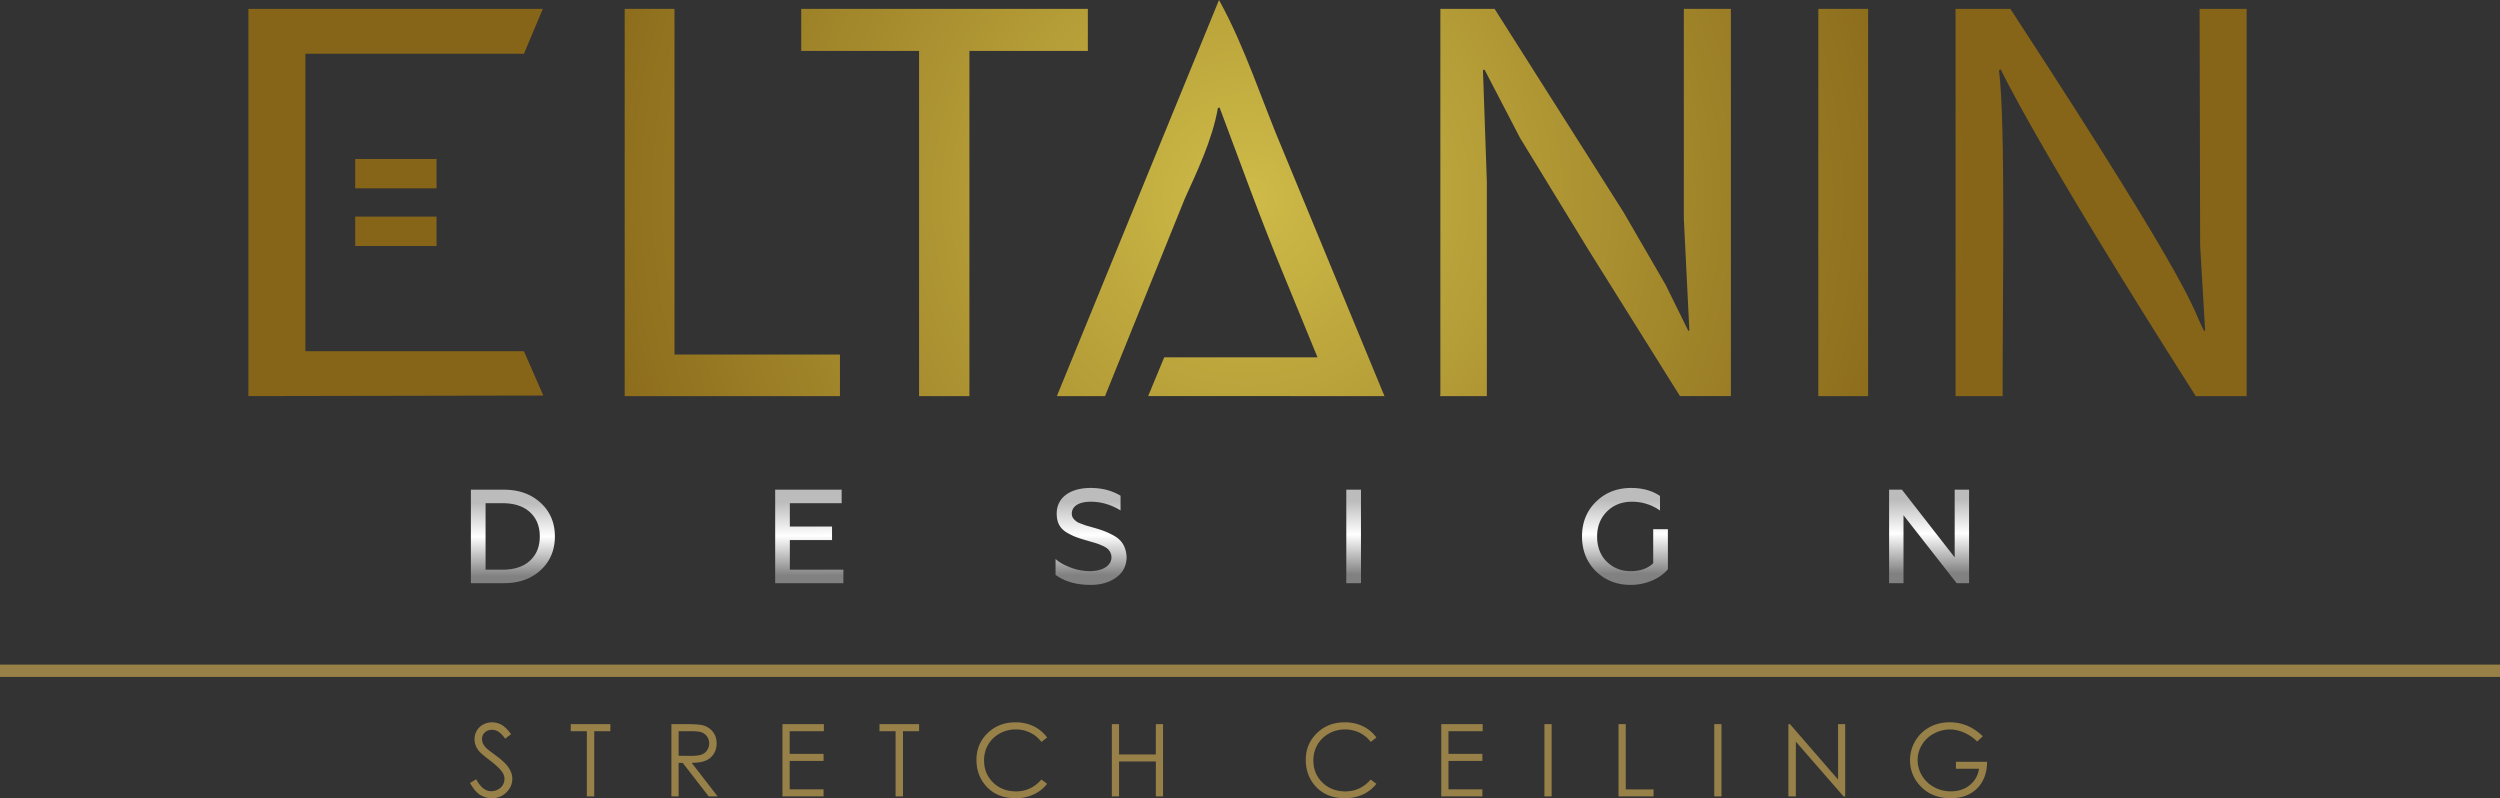 <svg xmlns="http://www.w3.org/2000/svg" xmlns:xlink="http://www.w3.org/1999/xlink" viewBox="0 0 4512.75 1440.87"><rect x="0" y="0" width="4512.75" height="1440.87" fill="#333333" stroke="none"/><defs><linearGradient id="Безымянный_градиент_17" x1="2202.43" y1="1071.2" x2="2201.95" y2="846.46" gradientUnits="userSpaceOnUse"><stop offset="0.15" stop-color="#818181"/><stop offset="0.47" stop-color="#fff"/><stop offset="0.74" stop-color="#bcbcbc"/></linearGradient><radialGradient id="GradientFill_1" cx="2251.87" cy="357.5" r="1300.08" gradientUnits="userSpaceOnUse"><stop offset="0" stop-color="#cebb48"/><stop offset="1" stop-color="#866518"/></radialGradient></defs><g id="Слой_2" data-name="Слой 2"><g id="DESIGN_копия" data-name="DESIGN копия" style="isolation:isolate"><g id="DESIGN_копия-2" data-name="DESIGN копия"><path d="M975.81,907.56c-17.11-15.67-39-23.62-66.29-23.62H850v168.74h59.54c27.24,0,49.18-7.72,66.29-23.38s25.8-36.16,25.8-61S992.93,923.23,975.81,907.56Zm-19.28,104.62c-11.81,10.85-28.45,16.15-49.42,16.15H876.5v-120h30.61c21,0,37.61,5.3,49.42,16.15s17.84,25.31,17.84,43.87S968.34,1001.33,956.53,1012.18Zm469.21-37.36h76.17V950.47h-76.17V908.29h93.53V883.94h-120v168.74H1522.4v-24.35h-96.66Zm583.94-8.44c-10.61-5.78-18.08-8.68-30.85-12.53l-19.29-5.55c-4.1-1.69-11.81-4.1-14.94-6-5.79-4.09-9.89-7.95-9.89-15.18,0-12.54,11.33-21.46,34.47-21.46,18.57,0,36.4,5.31,53.52,15.67V894.79c-15.67-9.4-33.75-14-54-14-37.84,0-61.23,18.07-61.23,46,0,15.42,5.07,26.27,17.36,34a122.77,122.77,0,0,0,16.87,8.43c5.07,1.93,12.54,4.34,21.94,7l3.37,1c10.85,3.13,15.43,4.34,23.15,7.95a34.48,34.48,0,0,1,8.67,5.06,20.82,20.82,0,0,1,7.48,15.67c0,15.67-16.88,25.07-39,25.07a98.24,98.24,0,0,1-34.72-6.51c-11.33-4.33-20.49-9.4-27.24-15.42v28.68c16.64,12.06,37.61,18.08,63.4,18.08,18.56,0,34-4.58,46.28-13.5s18.57-21.21,18.57-36.88C2032.58,986.39,2024.63,974.34,2009.68,966.38Zm420.51,86.3h26.51V883.94h-26.51Zm554-35.92c-9.88,9.4-23.62,14.22-40.74,14.22s-31.33-5.78-43.14-17.11c-11.58-11.57-17.36-26.76-17.36-45.32s6-33.51,17.84-45.32,27-17.6,45.32-17.6a87.35,87.35,0,0,1,50.38,15.91V895.27q-21.34-14.46-52.07-14.46c-25.31,0-46.52,8.19-63.4,24.82-16.87,16.4-25.31,37.37-25.31,62.68s8.44,46.28,25.07,62.91c16.87,16.4,37.85,24.59,62.67,24.59,28.21,0,53.52-11.81,67.26-28.2V955.29h-26.52ZM3528.4,883.94v122.21l-95.22-122.21H3410v168.74h26V930l95.94,122.7h22.42V883.94Z" style="fill:url(#Безымянный_градиент_17)"/></g></g><g id="STRETCH_CEILING_копия" data-name="STRETCH CEILING копия" style="isolation:isolate"><g id="STRETCH_CEILING_копия-2" data-name="STRETCH CEILING копия"><path d="M895.24,1363.9q-14.28-10.56-16.85-13a30.38,30.38,0,0,1-6.47-8.69,20,20,0,0,1-1.78-8.25,15.66,15.66,0,0,1,5-11.79q5-4.79,12.91-4.79a21.56,21.56,0,0,1,11.3,3.1q5.19,3.11,12.55,12.86l10.64-8.07q-9-12.24-17-16.8a34.26,34.26,0,0,0-17.25-4.57,33.07,33.07,0,0,0-16.09,4,29.09,29.09,0,0,0-11.49,11,30.27,30.27,0,0,0-4.08,15.52,32.6,32.6,0,0,0,6.92,20q4,5.5,20.31,17.82t22.35,20.93a22.17,22.17,0,0,1,4.43,12.86,21.34,21.34,0,0,1-3,10.91,21.65,21.65,0,0,1-8.78,8.2,26,26,0,0,1-12.33,3.06q-15.34,0-27-21.55l-11.08,6.65q8.16,14.91,17.82,21.24a38.42,38.42,0,0,0,21.55,6.34A36.21,36.21,0,0,0,914,1430.41q10.77-10.47,10.77-24.65,0-9.85-6.3-19.6T895.24,1363.9Zm135-44h29.09v117.68h13.3V1319.91h29.09v-12.77h-71.48Zm244,52.89a31.33,31.33,0,0,0,14.33-12.2,34.94,34.94,0,0,0,5-18.74q0-12.78-7.28-21.53a33.53,33.53,0,0,0-18.89-11.41q-7.71-1.79-29.44-1.78h-26v130.45h13V1377h7.37l46.91,60.57h16.13L1248.55,1377Q1264.95,1376.93,1274.26,1372.8Zm-49.21-8.55v-44.34h23q13.41,0,19.19,2.31a19.77,19.77,0,0,1,9.32,7.67,21.14,21.14,0,0,1,3.56,11.93,22,22,0,0,1-3.51,12.19,20.14,20.14,0,0,1-9.77,7.94q-6.27,2.47-19.32,2.48Zm187.38,73.34h74.23v-12.77h-61.2v-51.26h61.2v-12.77h-61.2v-40.88h61.73v-12.77h-74.76Zm175.14-117.68h29.09v117.68H1630V1319.91h29.09v-12.77h-71.48Zm216.74,4.3a58,58,0,0,1,28.91-7.49,59.9,59.9,0,0,1,26.21,5.72,56.24,56.24,0,0,1,20.44,16.8l10.28-7.89a64,64,0,0,0-24.12-20.26,73.82,73.82,0,0,0-33-7.23q-30.24,0-50.32,19.55t-20.09,48.2q0,27.23,16.58,46.47,19.79,22.8,54,22.79a76.39,76.39,0,0,0,32.59-6.78,65.61,65.61,0,0,0,24.34-19.2l-10.28-7.8q-18.45,21.45-45.85,21.46-24.91,0-41.28-16t-16.36-39.81a55.78,55.78,0,0,1,7.31-28.43A53.85,53.85,0,0,1,1804.31,1324.21Zm282.1,37.65H2020v-54.72h-13v130.45h13v-63h66.43v63h13V1307.14h-13Zm312.33-37.65a58,58,0,0,1,28.91-7.49,59.9,59.9,0,0,1,26.21,5.72,56.24,56.24,0,0,1,20.44,16.8l10.28-7.89a64,64,0,0,0-24.12-20.26,73.82,73.82,0,0,0-33-7.23q-30.24,0-50.32,19.55t-20.09,48.2q0,27.23,16.58,46.47,19.79,22.8,54,22.79a76.39,76.39,0,0,0,32.59-6.78,65.61,65.61,0,0,0,24.34-19.2l-10.28-7.8q-18.45,21.45-45.85,21.46-24.91,0-41.28-16t-16.36-39.81a55.78,55.78,0,0,1,7.31-28.43A53.85,53.85,0,0,1,2398.74,1324.21Zm202.9,113.38h74.23v-12.77h-61.19v-51.26h61.19v-12.77h-61.19v-40.88h61.72v-12.77h-74.76Zm186.23,0h13V1307.14h-13Zm146.77-130.45h-13v130.45h63.23V1425h-50.2Zm159.8,130.45h13V1307.14h-13Zm223.48-30.45-86.82-100h-2.84v130.45h13.48v-98.78l86.11,98.78h2.93V1307.14h-12.86Zm212.75-32.07v12.59h41.59a44.82,44.82,0,0,1-16.5,29.45q-13.92,11.34-34.05,11.35a62.85,62.85,0,0,1-30.51-7.58,56.15,56.15,0,0,1-21.81-20.84,53.89,53.89,0,0,1-7.89-28,52.79,52.79,0,0,1,7.62-27.27,54.62,54.62,0,0,1,21.51-20.44,60.3,60.3,0,0,1,29.22-7.54,64.37,64.37,0,0,1,25.32,5.54,77.44,77.44,0,0,1,23.9,16.27l10.11-9.57q-13.93-13.21-28.56-19.2a81.63,81.63,0,0,0-31.21-6q-20.49,0-36.72,9a66.18,66.18,0,0,0-25.54,25,67.25,67.25,0,0,0-9.31,34.49,65.52,65.52,0,0,0,16.23,43.9q21.1,24.66,57.29,24.65,29.79,0,47.57-17.78t18-48Z" style="fill:#978148"/></g></g><g id="Прямоугольник_1" data-name="Прямоугольник 1" style="isolation:isolate"><g id="Прямоугольник_1-2" data-name="Прямоугольник 1"><rect y="1199.66" width="4512.75" height="22.25" style="fill:#978148"/></g></g><g id="ELTANIN_VECTOR" data-name="ELTANIN VECTOR" style="isolation:isolate"><g id="ELTANIN_VECTOR-2" data-name="ELTANIN VECTOR"><path d="M1217.52,16h-89.9V715h388.57V640H1217.52ZM641.16,444H788V391H641.16ZM1963.69,16H1446.27V92H1659V715h90.9V92h213.76ZM788,287H641.16v53H788ZM551.26,634V97H945.82l34-81H448.37V715l532.41-1q-17.47-40-35-80ZM3970.47,16q.5,213.48,1,427,4.49,77,9,154h-2c-23.92-43.93-2.34-49.24-349.61-581H3530V715h84.9c-.08-197.2,5.52-488.62-6.48-588l3-2s61.7,133.64,352.11,590h91.89V16ZM3282.23,715h89.9V16h-89.9ZM3039.5,395l10,202h-2l-40.95-83-75.92-131L2697.88,16H2600V713c-.33.67-.67,1.33-1,2h84.91V328q-3.49-100.49-7-201l1-1h2l63.93,123,122.86,201,165.82,265h91.9V16H3039.5ZM2200.43,0,1907.76,715h86.9L2138.5,359c22.12-49,49.88-106.58,59.93-164l3-1c39.06,104.11,73.6,200.42,114.87,300q31,75.5,61.93,151H2101.54q-14.48,35-29,70H2499.1q-90.88-220-181.8-440C2278,182.87,2247.82,85.65,2200.43,0Z" style="fill:url(#GradientFill_1)"/></g></g></g></svg>